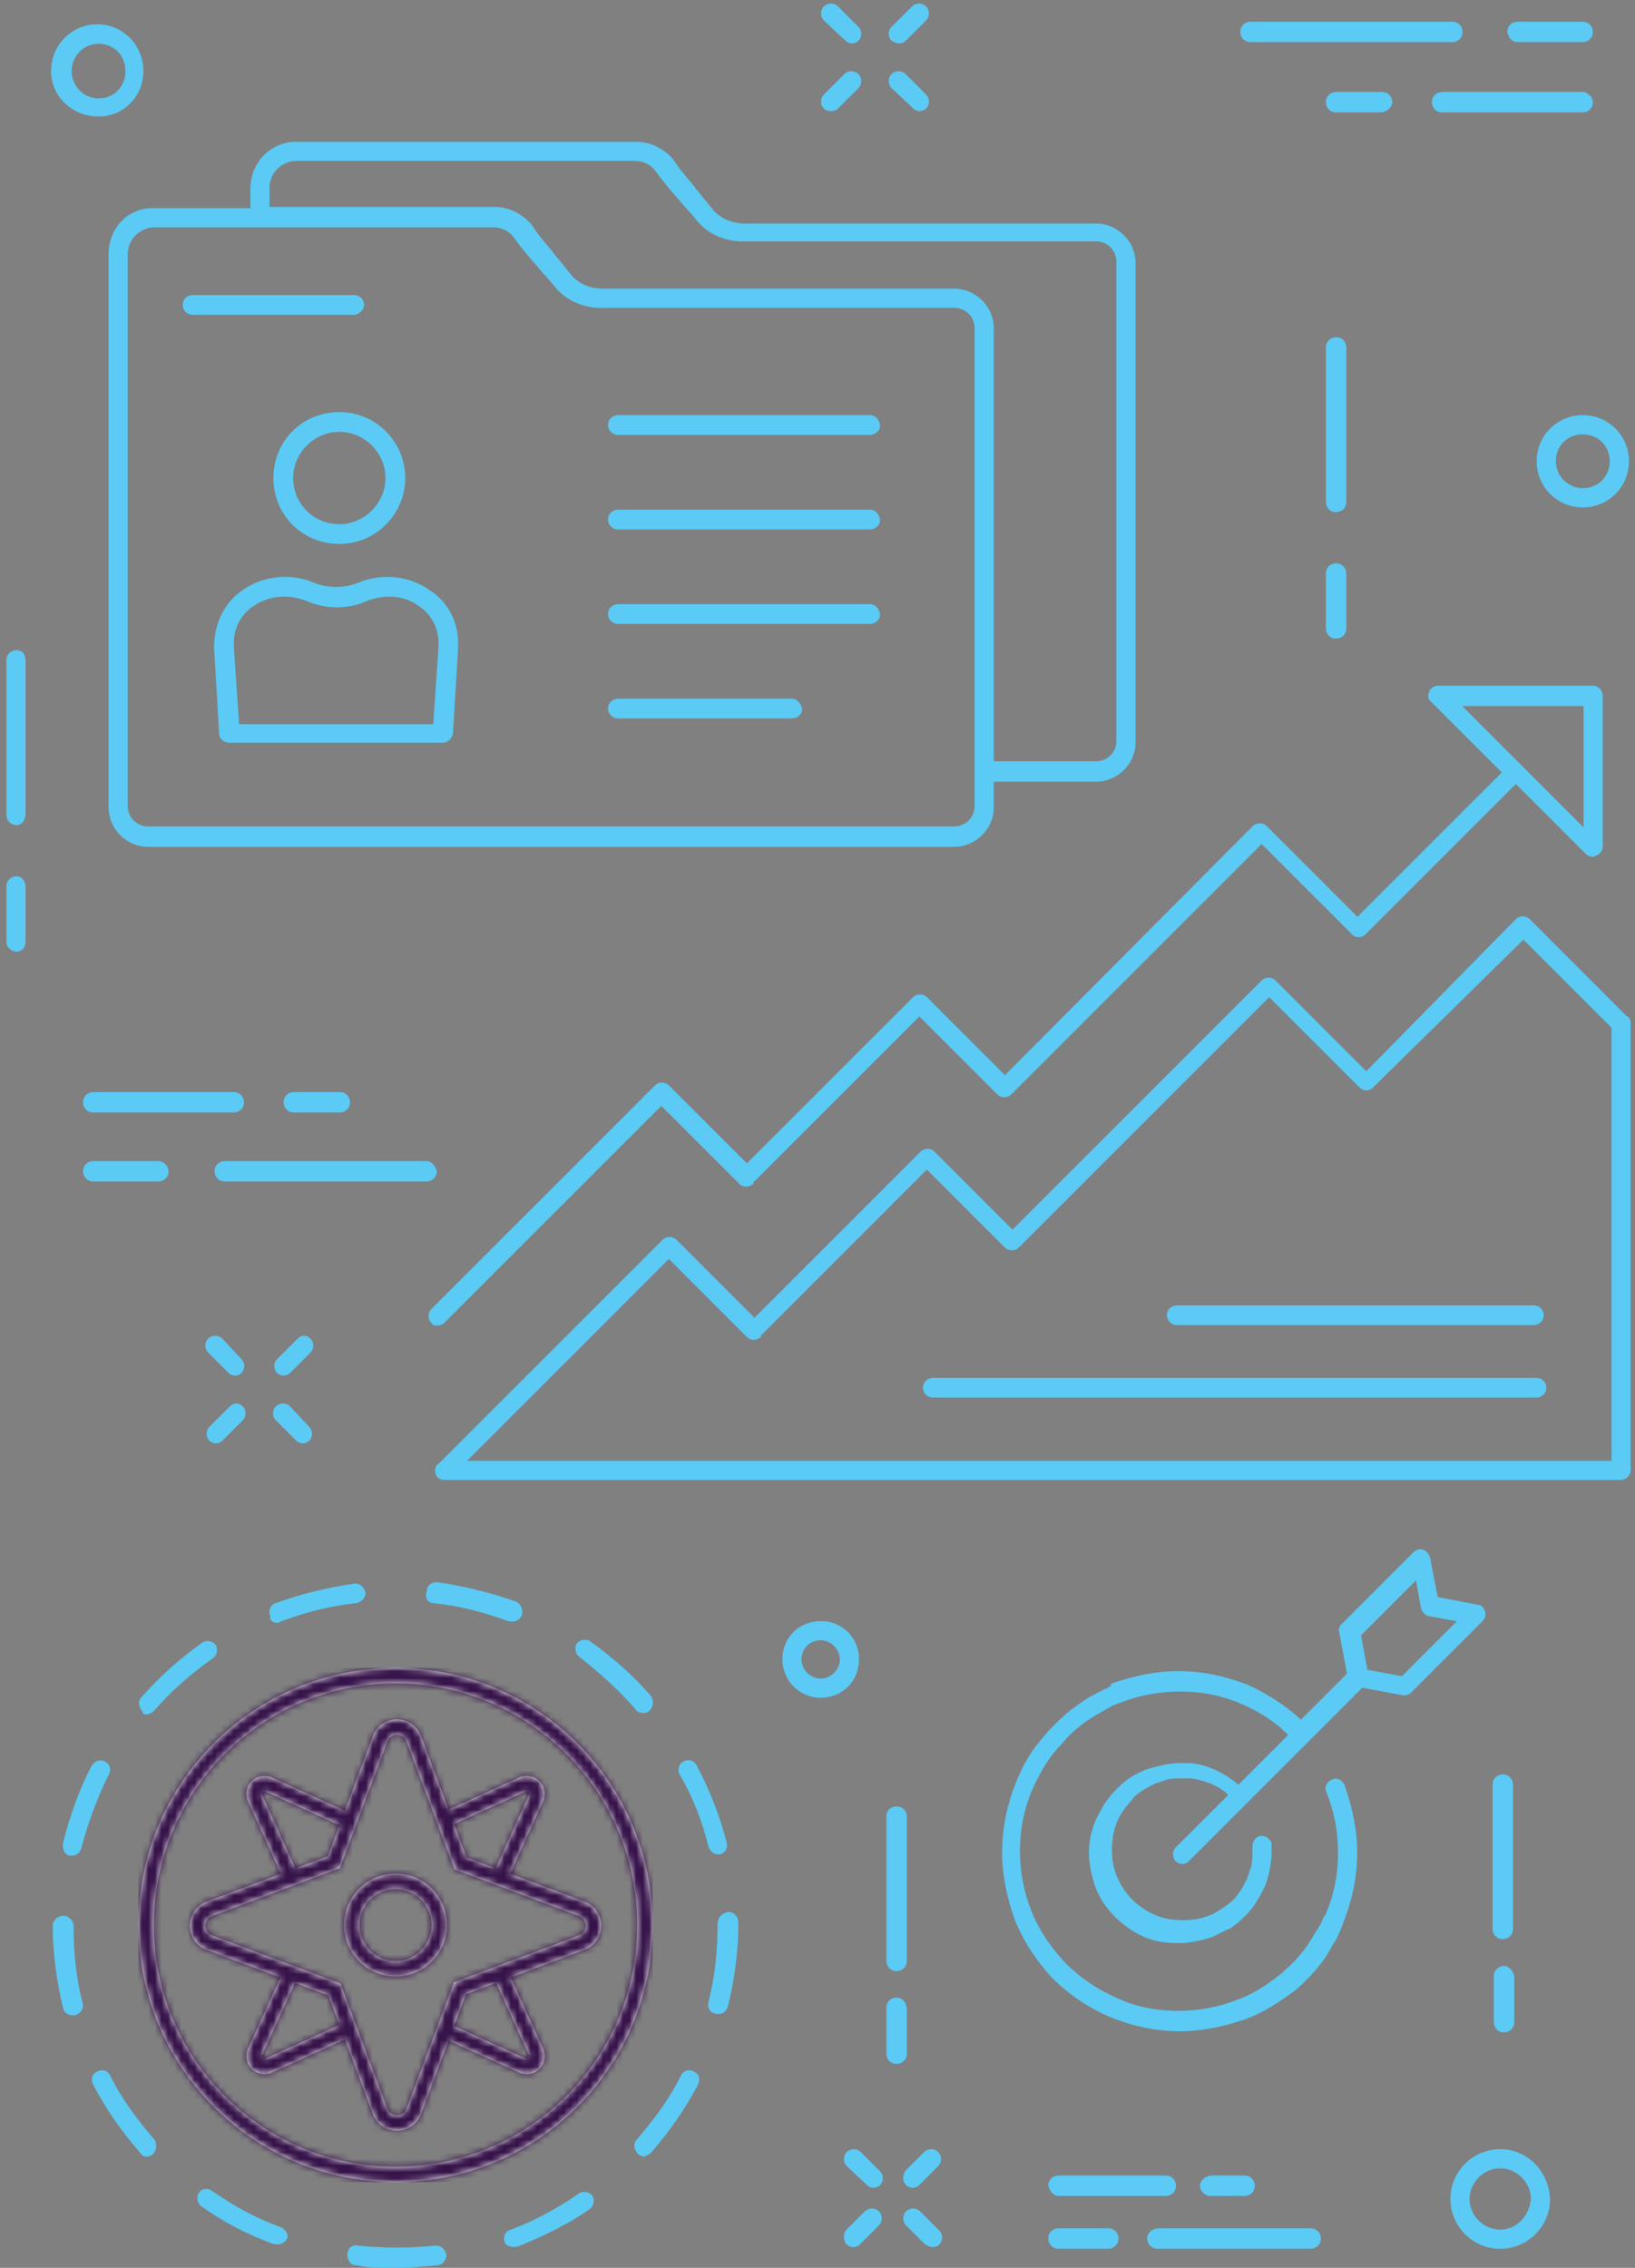 <?xml version="1.0" encoding="UTF-8"?>
<svg width="248px" height="344px" viewBox="0 0 248 344" version="1.1" xmlns="http://www.w3.org/2000/svg" xmlns:xlink="http://www.w3.org/1999/xlink">
    <rect x="0" y="0" width="248" height="344" fill="#808080" stroke="none"/>
    <!-- Generator: Sketch 51.3 (57544) - http://www.bohemiancoding.com/sketch -->
    <title>Illustration 2GVR_Landing_</title>
    <desc>Created with Sketch.</desc>
    <defs>
        <path d="M47.052,21.489 L57.75,16.626 C59.126,16.001 60.749,16.609 61.374,17.985 C61.701,18.705 61.701,19.53 61.374,20.25 L56.387,31.221 L67.669,35.451 C69.685,36.208 70.707,38.455 69.951,40.472 C69.555,41.526 68.723,42.358 67.669,42.754 L56.467,46.954 L61.374,57.75 C61.999,59.126 61.391,60.749 60.015,61.374 C59.295,61.701 58.47,61.701 57.75,61.374 L47.052,56.511 L42.868,67.669 C42.111,69.685 39.864,70.707 37.847,69.951 C36.793,69.555 35.961,68.723 35.565,67.669 L31.318,56.343 L20.25,61.374 C18.874,61.999 17.251,61.391 16.626,60.015 C16.299,59.295 16.299,58.47 16.626,57.75 L21.533,46.954 L10.331,42.754 C8.315,41.998 7.293,39.75 8.049,37.733 C8.445,36.679 9.277,35.847 10.331,35.451 L21.613,31.221 L16.626,20.25 C16.001,18.874 16.609,17.251 17.985,16.626 C18.705,16.299 19.53,16.299 20.25,16.626 L31.318,21.657 L35.565,10.331 C36.321,8.315 38.569,7.293 40.586,8.049 C41.64,8.445 42.472,9.277 42.868,10.331 L47.052,21.489 Z M47.876,23.687 L49.771,28.74 L54.189,30.396 L59.245,19.273 C59.292,19.17 59.292,19.052 59.245,18.949 C59.155,18.753 58.924,18.666 58.727,18.755 L47.876,23.687 Z M54.268,47.779 L49.681,49.499 L47.876,54.313 L58.727,59.245 C58.83,59.292 58.948,59.292 59.051,59.245 C59.247,59.155 59.334,58.924 59.245,58.727 L54.268,47.779 Z M30.494,54.145 L28.822,49.688 L23.732,47.779 L18.755,58.727 C18.708,58.83 18.708,58.948 18.755,59.051 C18.845,59.247 19.076,59.334 19.273,59.245 L30.494,54.145 Z M23.811,30.396 L28.733,28.551 L30.494,23.855 L19.273,18.755 C19.17,18.708 19.052,18.708 18.949,18.755 C18.753,18.845 18.666,19.076 18.755,19.273 L23.811,30.396 Z M39,78 C17.461,78 0,60.539 0,39 C0,17.461 17.461,0 39,0 C60.539,0 78,17.461 78,39 C78,60.539 60.539,78 39,78 Z M39,75.66 C59.247,75.66 75.66,59.247 75.66,39 C75.66,18.753 59.247,2.34 39,2.34 C18.753,2.34 2.34,18.753 2.34,39 C2.34,59.247 18.753,75.66 39,75.66 Z M47.954,30.557 L40.677,11.153 C40.519,10.731 40.186,10.398 39.764,10.24 C38.957,9.937 38.058,10.346 37.756,11.153 L30.55,30.368 L11.153,37.642 C10.731,37.8 10.398,38.133 10.24,38.555 C9.937,39.362 10.346,40.261 11.153,40.563 L30.64,47.871 L37.756,66.847 C37.914,67.269 38.247,67.602 38.669,67.76 C39.475,68.063 40.374,67.654 40.677,66.847 L47.864,47.682 L66.847,40.563 C67.269,40.405 67.602,40.072 67.76,39.65 C68.063,38.844 67.654,37.945 66.847,37.642 L47.954,30.557 Z M39,31.2 C43.308,31.2 46.8,34.692 46.8,39 C46.8,43.308 43.308,46.8 39,46.8 C34.692,46.8 31.2,43.308 31.2,39 C31.2,34.692 34.692,31.2 39,31.2 Z M39,33.54 C35.985,33.54 33.54,35.985 33.54,39 C33.54,42.015 35.985,44.46 39,44.46 C42.015,44.46 44.46,42.015 44.46,39 C44.46,35.985 42.015,33.54 39,33.54 Z" id="path-1"></path>
    </defs>
    <g id="V5" stroke="none" stroke-width="1" fill="none" fill-rule="evenodd">
        <g id="GVR_Landing-V05_1" transform="translate(-992, -2520)">
            <g id="Section-2" transform="translate(0, 2440)">
                <g id="Illustration-2" transform="translate(992, 80)">
                    <path d="M227.556,326 C223.488,326 220,329.294 220,333.556 C220,337.625 223.294,341.113 227.556,341.113 C231.625,341.113 235.113,337.819 235.113,333.556 C234.919,329.294 231.625,326 227.556,326 Z M227.556,338.206 C225.037,338.206 222.906,336.075 222.906,333.556 C222.906,331.038 225.037,328.906 227.556,328.906 C230.075,328.906 232.206,331.038 232.206,333.556 C232.012,336.075 230.075,338.206 227.556,338.206 Z" id="Shape" fill="#5BCAF4" fill-rule="nonzero"></path>
                    <path d="M229.494,270.7 L229.494,292.594 C229.494,293.562 228.719,294.144 227.944,294.144 C226.975,294.144 226.394,293.369 226.394,292.594 L226.394,270.7 C226.394,269.731 227.169,269.15 227.944,269.15 C228.912,269.15 229.494,269.925 229.494,270.7 Z M228.137,298.212 C228.912,298.212 229.494,298.988 229.688,299.762 L229.688,306.738 C229.688,307.706 228.912,308.288 228.137,308.288 C227.169,308.288 226.588,307.512 226.588,306.738 L226.588,299.762 C226.588,298.794 227.363,298.212 228.137,298.212 Z" id="Combined-Shape" fill="#5BCAF4" fill-rule="nonzero"></path>
                    <path d="M174,339.55 C174,338.775 174.581,338.194 175.55,338 L198.8,338 C199.769,338 200.35,338.775 200.35,339.55 C200.35,340.519 199.575,341.1 198.8,341.1 L175.55,341.1 C174.581,341.1 174,340.325 174,339.55 Z M168.106,341.1 L160.55,341.1 C159.581,341.1 159,340.325 159,339.55 C159,338.581 159.775,338 160.55,338 L168.106,338 C169.075,338 169.656,338.775 169.656,339.55 C169.656,340.519 168.881,341.1 168.106,341.1 Z M160.55,333.1 C159.775,333.1 159.194,332.325 159,331.55 C159,330.581 159.775,330 160.55,330 L176.825,330 C177.794,330 178.375,330.775 178.375,331.55 C178.375,332.519 177.6,333.1 176.825,333.1 L160.55,333.1 Z M183.55,333.1 C182.775,333.1 182,332.325 182,331.55 C182,330.775 182.775,330.194 183.55,330 L188.781,330 C189.75,330 190.331,330.775 190.331,331.55 C190.331,332.519 189.556,333.1 188.781,333.1 L183.55,333.1 Z" id="Combined-Shape" fill="#5BCAF4" fill-rule="nonzero"></path>
                    <path d="M168.081,256.001 C168.081,256.001 168.081,256.001 168.081,256.001 C168.081,256.001 168.081,256.001 168.081,256.001 C168.081,256.001 168.081,256.001 168.081,256.001 C168.081,256.001 168.081,256.001 168.081,256.001 C167.113,256.389 166.144,256.97 165.369,257.357 C163.431,258.52 161.688,259.876 160.137,261.426 C159.363,262.201 158.781,262.782 158.2,263.557 C156.456,265.495 155.1,267.82 154.131,270.339 C152.775,273.632 152,277.314 152,280.995 C152,284.482 152.775,287.97 153.938,291.264 C155.294,294.557 157.231,297.464 159.556,299.982 C162.075,302.501 165.175,304.632 168.469,305.989 C171.762,307.345 175.444,308.12 178.931,308.12 C178.931,308.12 178.931,308.12 178.931,308.12 C182.419,308.12 185.906,307.345 189.2,306.182 C191.719,305.214 194.044,303.664 196.175,302.114 C196.756,301.726 197.338,301.145 197.919,300.564 C198.113,300.37 198.306,300.176 198.306,300.176 C199.856,298.626 201.213,296.882 202.181,294.945 C202.762,294.17 203.15,293.201 203.537,292.232 C203.537,292.232 203.537,292.232 203.537,292.232 C203.537,292.039 203.731,292.039 203.731,291.651 C205.088,288.357 205.863,284.676 205.863,280.995 C205.863,277.507 205.088,274.02 203.925,270.726 C203.537,269.951 202.762,269.564 201.988,269.951 C201.213,270.339 200.825,271.114 201.213,271.889 C202.375,274.795 202.956,277.895 202.956,280.995 C202.956,284.289 202.375,287.389 201.019,290.489 L200.825,290.682 C200.825,290.682 200.825,290.682 200.825,290.682 C200.825,290.682 200.825,290.682 200.825,290.682 C200.438,291.651 200.05,292.426 199.469,293.201 C198.5,294.945 197.338,296.495 195.981,297.851 L195.594,298.239 C195.012,298.626 194.625,299.207 194.044,299.595 C192.106,301.145 189.975,302.501 187.844,303.276 C184.938,304.439 181.838,305.02 178.738,305.02 C178.738,305.02 178.738,305.02 178.738,305.02 C175.444,305.02 172.344,304.439 169.438,303.082 C166.338,301.726 163.819,299.982 161.494,297.657 C159.363,295.332 157.619,292.814 156.456,289.907 C155.294,287.001 154.713,283.901 154.713,280.801 C154.713,277.507 155.294,274.407 156.65,271.307 C157.619,269.176 158.781,267.045 160.331,265.301 C160.912,264.72 161.494,263.945 162.075,263.364 C163.431,262.007 164.981,260.845 166.725,259.876 C167.5,259.489 168.275,258.907 169.244,258.52 C169.244,258.52 169.244,258.52 169.244,258.52 C169.244,258.52 169.244,258.52 169.244,258.52 C169.438,258.52 169.631,258.326 169.825,258.326 C172.731,257.164 175.831,256.582 178.931,256.582 C182.225,256.582 185.325,257.164 188.425,258.52 C191.137,259.682 193.463,261.232 195.4,263.17 L187.844,270.726 C186.681,269.757 185.519,268.982 184.162,268.401 C182.806,267.82 181.45,267.432 180.094,267.432 C180.094,267.432 180.094,267.432 180.094,267.432 C180.094,267.432 180.094,267.432 180.094,267.432 C180.094,267.432 180.094,267.432 180.094,267.432 C180.094,267.432 180.094,267.432 180.094,267.432 C179.706,267.432 179.319,267.432 178.931,267.432 C178.931,267.432 178.931,267.432 178.931,267.432 C177.963,267.432 176.8,267.626 176.025,267.82 C175.25,268.014 174.475,268.207 173.894,268.401 C172.344,268.982 170.794,269.951 169.631,271.114 C169.631,271.114 169.438,271.307 169.438,271.307 C168.662,272.082 168.081,272.857 167.5,273.632 C167.113,274.407 166.725,274.989 166.338,275.764 C165.562,277.507 165.175,279.251 165.175,280.995 C165.175,282.739 165.562,284.482 166.144,286.226 C166.725,287.776 167.694,289.326 169.05,290.682 C170.406,292.039 171.762,293.007 173.506,293.782 C175.25,294.557 176.994,294.751 178.738,294.751 C180.481,294.751 182.225,294.364 183.969,293.782 C184.744,293.395 185.519,293.007 186.294,292.62 C186.294,292.62 186.294,292.62 186.488,292.62 C187.262,292.039 187.844,291.651 188.619,290.876 C188.812,290.682 188.812,290.682 189.006,290.489 C190.169,289.326 190.944,287.97 191.719,286.42 C192.106,285.645 192.3,284.87 192.494,284.095 C192.688,283.126 192.881,282.157 192.881,280.995 C192.881,280.607 192.881,280.22 192.881,279.832 C192.881,279.057 192.106,278.476 191.331,278.476 C190.556,278.476 189.975,279.251 189.975,280.026 C189.975,280.22 189.975,280.607 189.975,280.801 C189.975,281.576 189.975,282.351 189.781,283.126 C189.588,283.707 189.394,284.289 189.2,284.87 C188.619,286.032 188.037,287.195 187.069,288.164 C187.069,288.164 186.875,288.357 186.875,288.357 C186.488,288.745 185.906,289.132 185.325,289.52 C185.325,289.52 185.325,289.52 185.325,289.52 C184.744,289.907 184.162,290.295 183.581,290.489 C182.225,291.07 180.869,291.264 179.512,291.264 C177.963,291.264 176.606,291.07 175.25,290.489 C173.894,289.907 172.731,289.132 171.762,288.164 C170.794,287.195 170.019,286.032 169.438,284.676 C168.856,283.32 168.662,281.964 168.662,280.607 C168.662,279.251 168.856,277.701 169.438,276.345 C169.631,275.764 170.019,275.182 170.406,274.601 C170.794,274.02 171.375,273.439 171.956,272.664 C172.925,271.695 174.088,271.114 175.25,270.532 C175.831,270.339 176.412,270.145 176.994,269.951 C177.769,269.757 178.544,269.757 179.319,269.757 C179.706,269.757 179.9,269.757 180.287,269.757 C180.287,269.757 180.287,269.757 180.287,269.757 C180.287,269.757 180.287,269.757 180.287,269.757 C181.45,269.757 182.419,270.145 183.581,270.532 C184.55,270.92 185.519,271.501 186.294,272.276 L178.35,280.22 C177.769,280.801 177.769,281.77 178.35,282.351 C178.544,282.545 178.931,282.739 179.319,282.739 C179.706,282.739 180.094,282.545 180.287,282.351 L206.637,256.001 L212.838,257.164 C212.838,257.164 213.031,257.164 213.031,257.164 C213.419,257.164 213.806,256.97 214,256.776 L224.85,245.926 C225.238,245.539 225.431,244.957 225.238,244.376 C225.044,243.795 224.656,243.407 224.075,243.407 L218.069,242.245 L216.906,236.239 C216.713,235.657 216.325,235.27 215.938,235.076 C215.356,234.882 214.775,235.076 214.387,235.464 L203.537,246.314 C203.15,246.701 202.956,247.089 203.15,247.67 L204.312,253.87 L197.338,260.845 C195.012,258.714 192.3,256.97 189.394,255.614 C185.906,254.257 182.419,253.482 178.738,253.482 C175.25,253.482 171.762,254.257 168.469,255.42 C168.662,255.807 168.275,255.807 168.081,256.001 Z M214.775,239.726 L215.55,243.989 C215.744,244.57 216.131,244.957 216.713,245.151 L220.975,245.926 L212.644,254.257 L207.412,253.289 L206.444,248.057 L214.775,239.726 Z" id="Shape" fill="#5BCAF4" fill-rule="nonzero"></path>
                    <path d="M131.536,331.473 L128.436,328.567 C127.855,327.986 127.855,327.017 128.436,326.436 C129.017,325.855 129.986,325.855 130.567,326.436 L133.473,329.342 C134.055,329.923 134.055,330.892 133.473,331.473 C133.28,331.667 132.892,331.861 132.505,331.861 C132.117,331.861 131.73,331.667 131.536,331.473 Z M141.505,340.861 C141.117,340.861 140.73,340.667 140.342,340.473 L137.436,337.567 C136.855,336.986 136.855,336.017 137.436,335.436 C138.017,334.855 138.986,334.855 139.567,335.436 L142.473,338.342 C143.055,338.923 143.055,339.892 142.473,340.473 C142.28,340.667 141.892,340.861 141.505,340.861 Z M128.464,340.473 C127.883,339.892 127.883,338.923 128.27,338.342 L131.176,335.436 C131.758,334.855 132.726,334.855 133.308,335.436 C133.889,336.017 133.889,336.986 133.308,337.567 L130.401,340.473 C130.208,340.667 129.82,340.861 129.433,340.861 C129.045,340.861 128.658,340.667 128.464,340.473 Z M137.464,331.473 C136.883,330.892 136.883,330.117 137.27,329.342 L140.176,326.436 C140.758,325.855 141.726,325.855 142.308,326.436 C142.889,327.017 142.889,327.986 142.308,328.567 L139.401,331.473 C139.208,331.667 138.82,331.861 138.433,331.861 C138.045,331.861 137.658,331.667 137.464,331.473 Z" id="Combined-Shape" fill="#5BCAF4" fill-rule="nonzero"></path>
                    <path d="M137.55,275.55 L137.55,297.444 C137.55,298.413 136.775,298.994 136,298.994 C135.031,298.994 134.45,298.219 134.45,297.444 L134.45,275.55 C134.45,274.581 135.225,274 136,274 C136.969,274 137.55,274.775 137.55,275.55 Z M136,303 C136.775,303 137.356,303.581 137.55,304.55 L137.55,311.525 C137.55,312.494 136.775,313.075 136,313.075 C135.031,313.075 134.45,312.3 134.45,311.525 L134.45,304.55 C134.45,303.581 135.225,303 136,303 Z" id="Combined-Shape" fill="#5BCAF4" fill-rule="nonzero"></path>
                    <path d="M124.481,257.525 C127.775,257.525 130.294,255.006 130.294,251.713 C130.294,248.419 127.775,245.9 124.481,245.9 C121.188,245.9 118.669,248.419 118.669,251.713 C118.669,254.812 121.188,257.525 124.481,257.525 Z M124.481,248.806 C126.031,248.806 127.388,250.162 127.388,251.713 C127.388,253.262 126.031,254.619 124.481,254.619 C122.931,254.619 121.575,253.262 121.575,251.713 C121.575,249.969 122.931,248.806 124.481,248.806 Z" id="Shape" fill="#5BCAF4" fill-rule="nonzero"></path>
                    <path d="M42.008,246.153 C41.414,246.153 40.821,245.756 41.019,245.16 C40.624,244.366 41.019,243.374 41.81,243.176 C45.567,241.786 49.719,240.794 53.871,240.198 C54.662,240.198 55.255,240.794 55.452,241.588 C55.452,242.382 54.859,242.977 54.068,243.176 C50.114,243.573 46.357,244.565 42.601,245.954 C42.403,246.153 42.205,246.153 42.008,246.153 Z M65.734,243.176 C64.943,243.176 64.35,242.382 64.745,241.389 C64.745,240.397 65.536,240 66.327,240 C70.479,240.595 74.433,241.588 78.388,242.977 C78.981,243.374 79.376,244.168 79.179,244.962 C78.981,245.557 78.388,245.954 77.795,245.954 C77.597,245.954 77.399,245.954 77.202,245.954 C73.445,244.565 69.688,243.573 65.734,243.176 Z M42.601,337.847 C43.392,338.244 43.787,339.038 43.589,339.435 C43.392,340.031 42.798,340.427 42.205,340.427 C42.008,340.427 41.81,340.427 41.612,340.427 C37.658,339.038 33.901,337.053 30.54,334.672 C29.947,334.275 29.749,333.282 30.144,332.687 C30.54,331.893 31.529,331.893 32.122,332.29 C35.483,334.672 38.844,336.458 42.601,337.847 Z M60,344 C57.825,344 55.848,344 54.068,343.603 C53.08,343.603 52.684,342.809 52.684,342.015 C52.684,341.023 53.475,340.427 54.266,340.626 C58.221,341.023 62.175,341.023 66.129,340.626 C66.92,340.626 67.513,341.221 67.711,342.015 C67.711,342.809 67.118,343.603 66.327,343.603 C64.152,343.802 62.175,344 60,344 Z M98.753,326.534 C98.555,326.733 98.16,326.931 97.764,327.13 C97.369,327.13 96.973,326.931 96.776,326.733 C96.183,326.137 95.985,325.145 96.578,324.55 C99.148,321.573 101.521,318.397 103.3,314.824 C103.696,314.031 104.487,313.832 105.278,314.229 C106.068,314.626 106.266,315.42 105.871,316.214 C103.894,319.985 101.521,323.359 98.753,326.534 Z M77.795,340.824 C77.202,340.824 76.608,340.427 76.608,340.229 C76.213,339.435 76.608,338.443 77.399,338.244 C81.156,336.855 84.715,334.87 87.878,332.687 C88.471,332.29 89.46,332.489 89.856,333.084 C90.251,333.679 90.053,334.672 89.46,335.069 C86.099,337.45 82.342,339.237 78.388,340.824 C78.19,340.824 77.992,340.824 77.795,340.824 Z M107.452,280.092 C106.464,276.122 105.08,272.55 103.103,269.176 C102.707,268.58 102.905,267.588 103.696,267.191 C104.289,266.794 105.278,266.992 105.673,267.786 C107.65,271.557 109.232,275.527 110.221,279.496 C110.418,280.29 110.023,281.084 109.232,281.282 C109.034,281.282 109.034,281.282 108.837,281.282 C108.243,281.282 107.65,280.687 107.452,280.092 Z M22.236,260.046 C21.84,260.046 21.445,259.847 21.643,259.649 C21.049,259.053 20.852,258.061 21.445,257.466 C24.213,254.29 27.376,251.511 30.738,249.13 C31.331,248.733 32.319,248.931 32.715,249.527 C33.11,250.122 32.913,251.115 32.319,251.511 C28.958,253.893 25.992,256.473 23.422,259.45 C23.027,259.847 22.631,260.046 22.236,260.046 Z M108.837,291.802 C108.837,291.008 109.43,290.214 110.418,290.015 C111.407,290.015 112,290.809 112,291.603 L112,291.802 C112,295.969 111.407,300.336 110.418,304.305 C110.221,305.099 109.627,305.496 109.034,305.496 C108.837,305.496 108.837,305.496 108.639,305.496 C107.65,305.298 107.255,304.504 107.452,303.71 C108.441,299.939 108.837,295.969 108.837,292 L108.837,291.802 Z M96.38,259.252 C93.81,256.275 90.844,253.695 87.878,251.313 C87.285,250.916 87.087,249.924 87.483,249.328 C87.878,248.733 88.867,248.534 89.46,248.931 C92.821,251.313 95.985,254.092 98.753,257.267 C99.148,257.863 99.148,258.855 98.555,259.45 C98.357,259.649 97.962,259.847 97.567,259.847 C97.171,259.847 96.578,259.649 96.38,259.252 Z M10.57,281.481 C9.779,281.282 9.384,280.489 9.582,279.496 C10.57,275.527 11.954,271.557 13.932,267.786 C14.327,267.191 15.118,266.794 15.909,267.191 C16.7,267.588 16.897,268.382 16.502,269.176 C14.722,272.748 13.338,276.519 12.35,280.29 C12.152,281.084 11.559,281.481 10.966,281.481 C10.768,281.481 10.768,281.481 10.57,281.481 Z M10.966,305.695 C10.373,305.695 9.779,305.298 9.582,304.702 C8.593,300.534 8,296.366 8,292.198 C8,291.206 8.791,290.611 9.582,290.611 C10.57,290.611 11.163,291.405 11.163,292.198 C11.163,296.168 11.559,300.137 12.548,303.908 C12.745,304.702 12.152,305.496 11.361,305.695 C11.163,305.695 11.163,305.695 10.966,305.695 Z M22.236,327.13 C21.84,327.13 21.445,326.931 21.247,326.534 C18.479,323.359 16.106,319.985 14.129,316.214 C13.734,315.42 13.932,314.626 14.722,314.229 C15.513,313.832 16.304,314.031 16.7,314.824 C18.479,318.397 20.852,321.573 23.422,324.55 C23.817,325.145 23.817,326.137 23.224,326.733 C23.027,326.931 22.631,327.13 22.236,327.13 Z" id="Combined-Shape" fill="#5BCAF4" fill-rule="nonzero"></path>
                    <path d="M67.356,224.492 C66.581,224.492 66,223.911 66,223.136 C66,222.555 66.194,222.167 66.581,221.973 L100.487,188.067 C101.069,187.486 102.037,187.486 102.619,188.067 L114.438,199.886 L139.625,174.698 C140.206,174.117 141.175,174.117 141.756,174.698 L153.575,186.517 L191.356,148.736 C191.938,148.155 192.906,148.155 193.488,148.736 L207.244,162.492 L229.912,139.436 C230.494,138.855 231.463,138.855 232.044,139.436 L246.769,154.161 C246.963,154.161 247.156,154.355 247.156,154.548 C247.35,154.742 247.35,154.936 247.35,155.13 L247.35,222.942 C247.35,223.911 246.575,224.492 245.8,224.492 L67.356,224.492 Z M101.456,190.973 L70.844,221.586 L244.444,221.586 L244.444,155.905 L231.075,142.536 L208.213,165.011 C208.019,165.205 207.631,165.398 207.244,165.398 C206.856,165.398 206.469,165.205 206.275,165.011 L192.519,151.255 L154.931,188.842 C154.931,189.036 154.738,189.036 154.738,189.036 C154.544,189.036 154.544,189.23 154.544,189.23 C153.963,189.811 152.994,189.811 152.412,189.23 L140.594,177.411 L115.406,202.598 C115.406,202.792 115.406,202.792 115.406,202.792 C114.825,203.373 113.856,203.373 113.275,202.792 L101.456,190.973 Z M233,209 C233.775,209 234.55,209.562 234.55,210.5 C234.55,211.438 233.775,212 233,212 L141.55,212 C140.581,212 140,211.25 140,210.5 C140,209.562 140.775,209 141.55,209 L233,209 Z M232.606,198 C233.381,198 234.156,198.562 234.156,199.5 C234.156,200.438 233.381,201 232.606,201 L178.55,201 C177.581,201 177,200.25 177,199.5 C177,198.562 177.775,198 178.55,198 L232.606,198 Z" id="Combined-Shape" fill="#5BCAF4" fill-rule="nonzero"></path>
                    <path d="M66.405,201.069 C66.792,201.069 67.18,200.875 67.373,200.681 L100.311,167.744 L112.13,179.562 C112.711,180.144 113.68,180.144 114.261,179.562 C114.261,179.562 114.261,179.562 114.261,179.369 L139.448,154.181 L151.267,166 C151.848,166.581 152.817,166.581 153.398,166 C153.398,166 153.398,165.806 153.592,165.806 C153.592,165.806 153.786,165.806 153.786,165.613 L191.373,128.025 L205.13,141.781 C205.13,141.781 205.13,141.781 205.13,141.781 C205.323,141.975 205.711,142.169 206.098,142.169 C206.486,142.169 206.873,141.975 207.067,141.781 L229.93,118.919 L240.586,129.575 C240.78,129.769 241.167,129.963 241.555,129.963 C241.748,129.963 241.942,129.963 242.136,129.769 C242.717,129.575 243.105,128.994 243.105,128.412 L243.105,105.55 C243.105,104.775 242.523,104 241.555,104 L218.111,104 C217.53,104 216.948,104.388 216.755,104.969 C216.561,105.55 216.561,106.131 217.142,106.519 L227.798,117.175 L205.905,139.069 L192.148,125.312 C191.567,124.731 190.598,124.731 190.017,125.312 L152.43,163.094 L140.611,151.275 C140.03,150.694 139.061,150.694 138.48,151.275 L113.292,176.463 L101.473,164.644 C100.892,164.062 99.923,164.062 99.342,164.644 L65.436,198.55 C64.855,199.131 64.855,200.1 65.436,200.681 C65.63,201.069 66.017,201.069 66.405,201.069 Z M221.792,107.1 L240.198,107.1 L240.198,125.506 L221.792,107.1 Z" id="Shape" fill="#5BCAF4" fill-rule="nonzero"></path>
                    <path d="M33.712,203.05 L36.619,206.15 C37.2,206.731 37.2,207.7 36.619,208.281 C36.425,208.475 36.038,208.669 35.65,208.669 C35.263,208.669 34.875,208.475 34.681,208.281 L31.581,205.181 C31,204.6 31,203.631 31.581,203.05 C32.163,202.469 33.131,202.469 33.712,203.05 Z M43.981,213.319 L46.888,216.419 C47.469,217 47.469,217.969 46.888,218.55 C46.694,218.744 46.306,218.938 45.919,218.938 C45.531,218.938 45.144,218.744 44.95,218.55 L41.85,215.45 C41.269,214.869 41.269,213.9 41.85,213.319 C42.431,212.738 43.4,212.738 43.981,213.319 Z M34.875,213.319 C35.456,212.738 36.231,212.738 36.812,213.319 C37.394,213.9 37.394,214.869 36.812,215.45 L33.712,218.55 C33.519,218.744 33.131,218.938 32.744,218.938 C32.356,218.938 31.969,218.744 31.775,218.55 C31.194,217.969 31.194,217 31.775,216.419 L34.875,213.319 Z M45.144,203.05 C45.725,202.469 46.5,202.469 47.081,203.05 C47.663,203.631 47.663,204.6 47.081,205.181 L43.981,208.281 C43.788,208.475 43.4,208.669 43.013,208.669 C42.625,208.669 42.237,208.475 42.044,208.281 C41.462,207.7 41.462,206.731 42.044,206.15 L45.144,203.05 Z" id="Combined-Shape" fill="#5BCAF4" fill-rule="nonzero"></path>
                    <path d="M64.713,176.119 C65.487,176.119 66.069,176.894 66.263,177.669 C66.263,178.637 65.487,179.219 64.713,179.219 L34.1,179.219 C33.131,179.219 32.55,178.444 32.55,177.669 C32.55,176.7 33.325,176.119 34.1,176.119 L64.713,176.119 Z M24.025,176.119 C24.8,176.119 25.575,176.894 25.575,177.669 C25.575,178.637 24.8,179.219 24.025,179.219 L14.144,179.219 C13.175,179.219 12.594,178.444 12.594,177.669 C12.594,176.7 13.369,176.119 14.144,176.119 L24.025,176.119 Z M14.144,165.656 L35.456,165.656 C36.425,165.656 37.006,166.431 37.006,167.206 C37.006,168.175 36.231,168.756 35.456,168.756 L14.144,168.756 C13.175,168.756 12.594,167.981 12.594,167.206 C12.594,166.238 13.369,165.656 14.144,165.656 Z M44.562,165.656 L51.538,165.656 C52.506,165.656 53.087,166.431 53.087,167.206 C53.087,168.175 52.312,168.756 51.538,168.756 L44.562,168.756 C43.594,168.756 43.013,167.981 43.013,167.206 C43.013,166.238 43.788,165.656 44.562,165.656 Z" id="Combined-Shape" fill="#5BCAF4" fill-rule="nonzero"></path>
                    <path d="M240.081,62.969 C236.192,62.969 233.081,66.08 233.081,69.969 C233.081,73.858 236.192,76.969 240.081,76.969 C243.97,76.969 247.081,73.858 247.081,69.969 C247.081,66.08 243.97,62.969 240.081,62.969 Z M240.081,74.052 C237.942,74.052 235.998,72.302 235.998,69.969 C235.998,67.635 237.748,65.885 240.081,65.885 C242.415,65.885 244.165,67.635 244.165,69.969 C244.165,72.302 242.415,74.052 240.081,74.052 Z" id="Shape" fill="#5BCAF4" fill-rule="nonzero"></path>
                    <path d="M204.213,52.7 L204.213,76.144 C204.213,77.112 203.438,77.694 202.662,77.694 C201.694,77.694 201.113,76.919 201.113,76.144 L201.113,52.7 C201.113,51.731 201.887,51.15 202.662,51.15 C203.631,51.15 204.213,51.925 204.213,52.7 Z M202.662,85.444 C203.631,85.444 204.213,86.219 204.213,86.994 L204.213,95.325 C204.213,96.294 203.438,96.875 202.662,96.875 C201.694,96.875 201.113,96.1 201.113,95.325 L201.113,86.994 C201.113,86.025 201.887,85.444 202.662,85.444 Z" id="Combined-Shape" fill="#5BCAF4" fill-rule="nonzero"></path>
                    <path d="M16.469,38.556 C16.469,34.487 19.569,31.387 23.444,31.581 L37.975,31.581 L37.975,28.675 C37.975,24.606 41.075,21.506 44.95,21.506 L96.487,21.506 C98.812,21.506 100.944,22.669 102.3,24.413 C103.075,25.769 104.431,27.125 105.594,28.675 C106.562,29.837 107.338,30.806 108.112,31.775 C110.05,34.1 113.15,33.906 113.15,33.906 L166.238,33.906 C169.531,33.906 172.244,36.619 172.244,39.913 L172.244,112.569 C172.244,115.862 169.531,118.575 166.238,118.575 L150.738,118.575 L150.738,122.45 C150.738,125.744 148.025,128.456 144.731,128.456 L22.475,128.456 C19.181,128.456 16.469,125.744 16.469,122.45 L16.469,38.556 Z M147.831,122.256 C147.831,122.256 147.831,49.794 147.831,49.794 C147.831,48.05 146.475,46.694 144.731,46.694 L91.644,46.694 C91.45,46.694 86.994,47.081 84.088,43.4 C83.312,42.431 82.344,41.462 81.569,40.494 C80.213,38.944 79.05,37.587 78.081,36.231 C77.306,35.069 76.144,34.487 74.787,34.487 L23.444,34.487 C21.312,34.487 19.375,36.231 19.375,38.556 L19.375,122.256 C19.375,124 20.731,125.356 22.475,125.356 L144.731,125.356 C146.475,125.356 147.831,124 147.831,122.256 Z M40.881,28.481 L40.881,31.387 L74.981,31.387 C77.306,31.387 79.438,32.55 80.794,34.294 C81.569,35.65 82.925,37.006 84.088,38.556 C85.056,39.719 85.831,40.688 86.606,41.656 C88.544,43.981 91.45,43.788 91.644,43.788 L144.731,43.788 C148.025,43.788 150.738,46.5 150.738,49.794 L150.738,115.475 L166.238,115.475 C167.981,115.475 169.338,114.119 169.338,112.375 L169.338,39.719 C169.338,37.975 167.981,36.619 166.238,36.619 L113.15,36.619 C112.956,36.619 108.5,37.006 105.594,33.325 C104.819,32.356 103.85,31.387 103.075,30.419 C101.719,28.869 100.556,27.512 99.588,26.156 C98.812,24.994 97.65,24.413 96.294,24.413 L44.95,24.413 C42.819,24.413 40.881,26.156 40.881,28.481 Z M65.019,89.418 C68.119,91.355 69.669,94.649 69.475,98.137 L69.475,98.524 L68.7,111.312 C68.506,112.087 67.925,112.668 67.15,112.668 L34.794,112.668 C34.019,112.668 33.244,112.087 33.244,111.312 L32.469,98.137 C32.469,94.649 34.019,91.355 36.925,89.418 C40.025,87.287 44.288,86.899 47.775,88.449 C49.712,89.224 52.231,89.224 54.169,88.449 C57.85,86.899 61.919,87.287 65.019,89.418 Z M66.49,98.422 L66.49,98.035 C66.683,95.516 65.521,93.191 63.39,91.835 C61.258,90.285 58.158,90.091 55.446,91.254 C52.733,92.416 49.44,92.416 46.727,91.254 C44.015,90.091 40.915,90.285 38.59,91.835 C36.458,93.191 35.296,95.516 35.49,98.035 L35.49,98.422 L36.265,109.854 L65.715,109.854 L66.49,98.422 Z M41.469,72.506 C41.469,66.87 45.892,62.506 51.469,62.506 C57.046,62.506 61.469,67.052 61.469,72.506 C61.469,77.961 57.046,82.506 51.469,82.506 C45.892,82.506 41.469,78.143 41.469,72.506 Z M51.469,65.506 C47.685,65.506 44.469,68.656 44.469,72.506 C44.469,76.356 47.496,79.506 51.469,79.506 C55.253,79.506 58.469,76.356 58.469,72.506 C58.469,68.656 55.253,65.506 51.469,65.506 Z M131.944,62.969 C132.719,62.969 133.3,63.531 133.494,64.469 C133.494,65.406 132.719,65.969 131.944,65.969 L93.775,65.969 C92.806,65.969 92.225,65.219 92.225,64.469 C92.225,63.531 93,62.969 93.775,62.969 L131.944,62.969 Z M131.944,77.306 C132.719,77.306 133.3,77.869 133.494,78.806 C133.494,79.744 132.719,80.306 131.944,80.306 L93.775,80.306 C92.806,80.306 92.225,79.556 92.225,78.806 C92.225,77.869 93,77.306 93.775,77.306 L131.944,77.306 Z M131.944,91.644 C132.719,91.644 133.3,92.206 133.494,93.144 C133.494,94.081 132.719,94.644 131.944,94.644 L93.775,94.644 C92.806,94.644 92.225,93.894 92.225,93.144 C92.225,92.206 93,91.644 93.775,91.644 L131.944,91.644 Z M120.125,105.981 C120.9,105.981 121.481,106.731 121.675,107.481 C121.675,108.419 120.9,108.981 120.125,108.981 L93.775,108.981 C92.806,108.981 92.225,108.231 92.225,107.481 C92.225,106.544 93,105.981 93.775,105.981 L120.125,105.981 Z M55.219,46.256 C55.219,47.006 54.444,47.756 53.669,47.756 L29.256,47.756 C28.288,47.756 27.706,47.006 27.706,46.256 C27.706,45.319 28.481,44.756 29.256,44.756 L53.669,44.756 C54.638,44.756 55.219,45.506 55.219,46.256 Z" id="Combined-Shape" fill="#5BCAF4" fill-rule="nonzero"></path>
                    <path d="M2.519,98.619 C3.294,98.619 3.875,99.2 3.875,100.169 L3.875,123.419 C3.875,124.194 3.487,125.162 2.519,125.162 C1.55,125.162 0.969,124.388 0.969,123.612 L0.969,100.169 C0.969,99.2 1.744,98.619 2.519,98.619 Z M2.519,132.912 C3.294,132.912 3.875,133.688 3.875,134.463 L3.875,142.794 C3.875,143.569 3.487,144.344 2.519,144.344 C1.55,144.344 0.969,143.569 0.969,142.794 L0.969,134.463 C0.969,133.494 1.744,132.912 2.519,132.912 Z" id="Combined-Shape" fill="#5BCAF4" fill-rule="nonzero"></path>
                    <path d="M189.681,6.394 C188.906,6.394 188.131,5.812 188.131,4.844 C188.131,3.875 188.906,3.294 189.681,3.294 L220.294,3.294 C221.262,3.294 221.844,4.069 221.844,4.844 C221.844,5.812 221.069,6.394 220.294,6.394 L189.681,6.394 Z M230.175,6.394 C229.4,6.394 228.819,5.812 228.625,4.844 C228.625,3.875 229.4,3.294 230.175,3.294 L240.056,3.294 C241.025,3.294 241.606,4.069 241.606,4.844 C241.606,5.812 240.831,6.394 240.056,6.394 L230.175,6.394 Z M240.056,13.95 C240.831,13.95 241.606,14.725 241.606,15.5 C241.606,16.469 240.831,17.05 240.056,17.05 L218.744,17.05 C217.775,17.05 217.194,16.275 217.194,15.5 C217.194,14.531 217.969,13.95 218.744,13.95 L240.056,13.95 Z M211.188,15.5 C211.188,16.275 210.412,16.856 209.637,17.05 L202.662,17.05 C201.694,17.05 201.113,16.275 201.113,15.5 C201.113,14.531 201.887,13.95 202.662,13.95 L209.637,13.95 C210.606,13.95 211.188,14.725 211.188,15.5 Z" id="Combined-Shape" fill="#5BCAF4" fill-rule="nonzero"></path>
                    <path d="M128.262,6.2 L124.969,3.1 C124.388,2.519 124.388,1.55 124.969,0.969 C125.55,0.388 126.519,0.388 127.1,0.969 L130.2,4.069 C130.781,4.65 130.781,5.619 130.2,6.2 C130.006,6.394 129.619,6.588 129.231,6.588 C128.844,6.588 128.456,6.394 128.262,6.2 Z M138.531,16.469 L135.238,13.369 C134.656,12.787 134.656,11.819 135.238,11.238 C135.819,10.656 136.787,10.656 137.369,11.238 L140.469,14.338 C141.05,14.919 141.05,15.887 140.469,16.469 C140.275,16.663 139.887,16.856 139.5,16.856 C139.113,16.856 138.725,16.663 138.531,16.469 Z M126.131,16.856 C125.744,16.856 125.356,16.856 124.969,16.469 C124.388,15.887 124.388,14.919 124.969,14.338 L128.069,11.238 C128.65,10.656 129.619,10.656 130.2,11.238 C130.781,11.819 130.781,12.787 130.2,13.369 L127.1,16.469 C126.906,16.663 126.519,16.856 126.131,16.856 Z M136.4,6.588 C136.012,6.588 135.625,6.394 135.238,6.2 C134.656,5.619 134.656,4.65 135.238,4.069 L138.338,0.969 C138.919,0.388 139.887,0.388 140.469,0.969 C141.05,1.55 141.05,2.519 140.469,3.1 L137.369,6.2 C137.175,6.394 136.787,6.588 136.4,6.588 Z" id="Combined-Shape" fill="#5BCAF4" fill-rule="nonzero"></path>
                    <path d="M21.75,10.78 C21.75,6.836 18.639,3.681 14.75,3.681 C10.861,3.681 7.75,6.836 7.75,10.78 C7.75,14.724 11.056,17.681 14.944,17.681 C18.833,17.681 21.75,14.526 21.75,10.78 Z M10.861,10.78 C10.861,8.611 12.611,6.639 14.944,6.639 C17.278,6.639 19.028,8.414 19.028,10.78 C19.028,13.146 17.278,14.921 14.944,14.921 C12.611,14.921 10.861,12.949 10.861,10.78 Z" id="Shape" fill="#5BCAF4" fill-rule="nonzero"></path>
                    <g id="atoms-/-logo-/-Compass-mark-line" transform="translate(21, 253)">
                        <mask id="mask-2" fill="white">
                            <use xlink:href="#path-1"></use>
                        </mask>
                        <use id="Back" fill="#FFFFFF" fill-rule="nonzero" xlink:href="#path-1"></use>
                        <g id="atoms-/-🎨-/-1" mask="url(#mask-2)" fill="#351249" fill-rule="evenodd">
                            <rect id="swatch" x="0" y="0" width="78" height="78"></rect>
                        </g>
                    </g>
                </g>
            </g>
        </g>
    </g>
</svg>